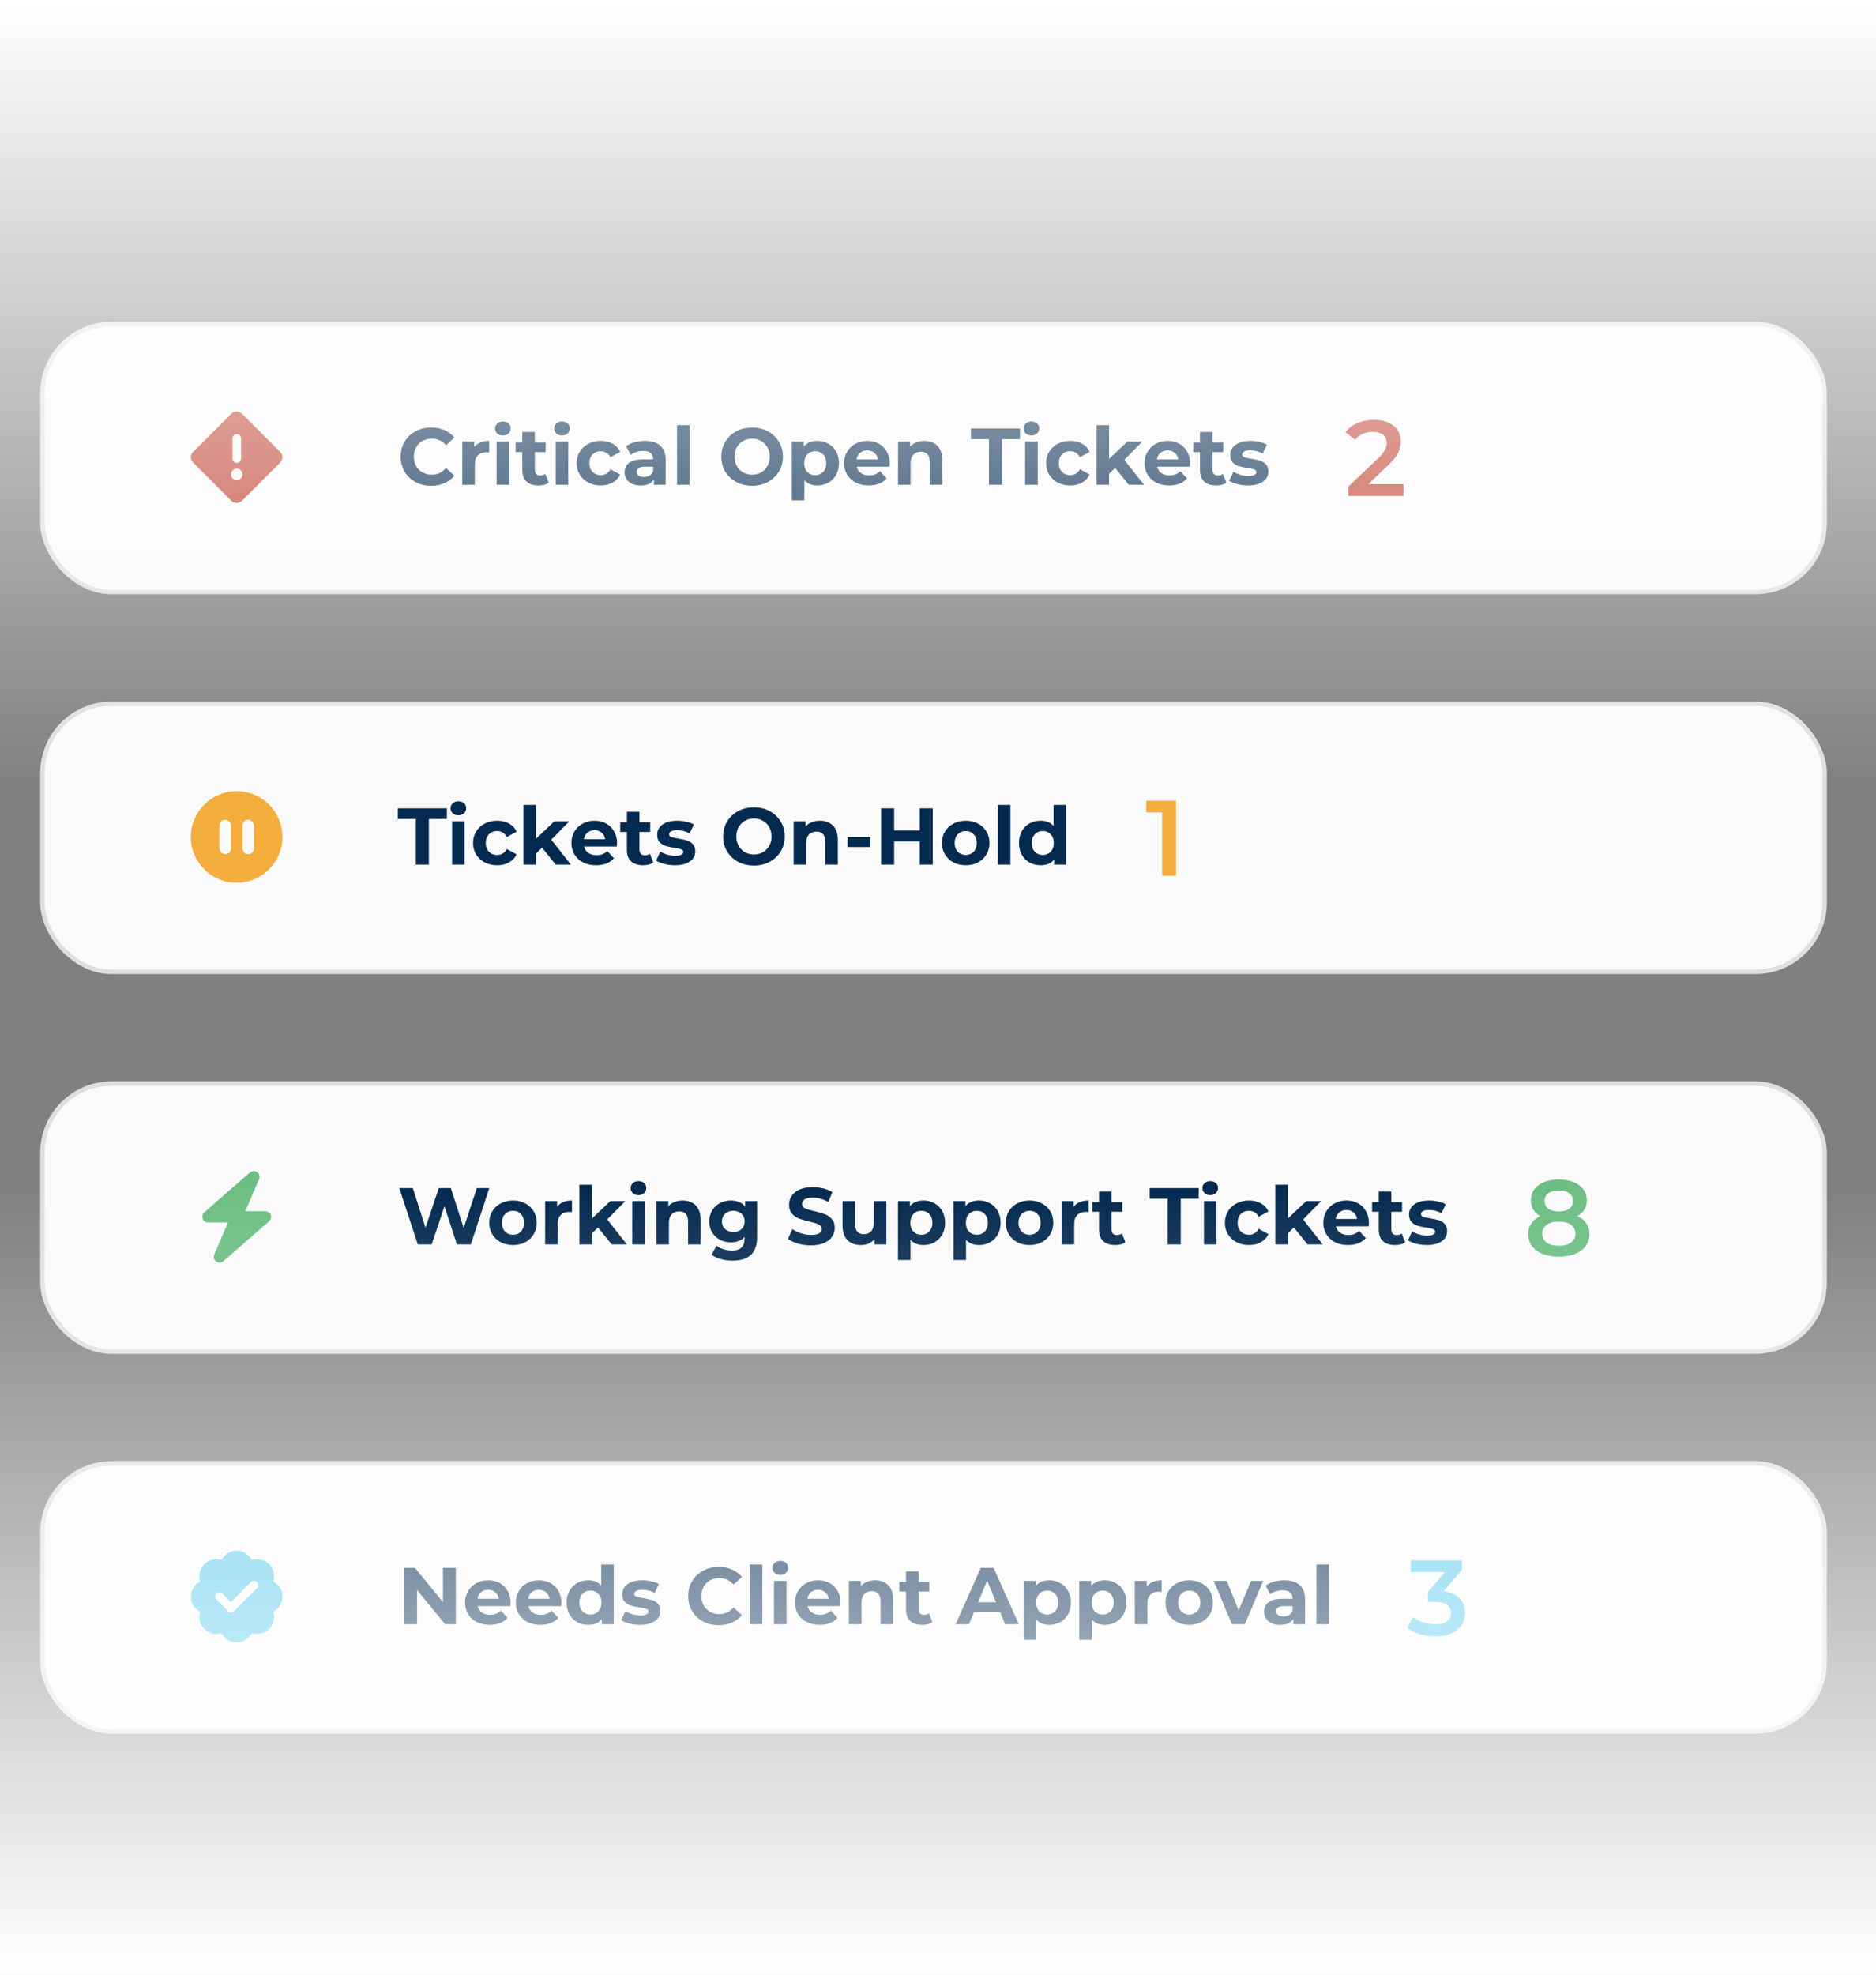 <svg width="420" height="442" viewBox="0 0 420 442" fill="none" xmlns="http://www.w3.org/2000/svg">
<rect x="0" y="0" width="420" height="442" fill="#808080" stroke="none"/>
<rect x="9.5" y="72.5" width="399" height="60" rx="15.5" fill="#FAFAFA"/>
<rect x="9.5" y="72.5" width="399" height="60" rx="15.5" stroke="#DFDFDF"/>
<path d="M51.838 92.534C52.479 91.934 53.481 91.934 54.122 92.534L62.774 101.187C63.375 101.828 63.375 102.83 62.774 103.47L54.122 112.123C53.481 112.724 52.479 112.724 51.838 112.123L43.186 103.47C42.585 102.83 42.585 101.828 43.186 101.187L51.838 92.534ZM53 97.181C52.439 97.181 52.039 97.622 52.039 98.143V102.629C52.039 103.19 52.439 103.591 53 103.591C53.521 103.591 53.961 103.19 53.961 102.629V98.143C53.961 97.622 53.521 97.181 53 97.181ZM54.282 106.154C54.282 105.473 53.681 104.872 53 104.872C52.279 104.872 51.718 105.473 51.718 106.154C51.718 106.875 52.279 107.436 53 107.436C53.681 107.436 54.282 106.875 54.282 106.154Z" fill="#BF4434"/>
<path d="M96.524 108.716C95.24 108.716 94.076 108.44 93.032 107.888C92 107.324 91.184 106.55 90.584 105.566C89.996 104.57 89.702 103.448 89.702 102.2C89.702 100.952 89.996 99.836 90.584 98.852C91.184 97.856 92 97.082 93.032 96.53C94.076 95.966 95.246 95.684 96.542 95.684C97.634 95.684 98.618 95.876 99.494 96.26C100.382 96.644 101.126 97.196 101.726 97.916L99.854 99.644C99.002 98.66 97.946 98.168 96.686 98.168C95.906 98.168 95.21 98.342 94.598 98.69C93.986 99.026 93.506 99.5 93.158 100.112C92.822 100.724 92.654 101.42 92.654 102.2C92.654 102.98 92.822 103.676 93.158 104.288C93.506 104.9 93.986 105.38 94.598 105.728C95.21 106.064 95.906 106.232 96.686 106.232C97.946 106.232 99.002 105.734 99.854 104.738L101.726 106.466C101.126 107.198 100.382 107.756 99.494 108.14C98.606 108.524 97.616 108.716 96.524 108.716ZM106.179 100.094C106.515 99.626 106.965 99.272 107.529 99.032C108.105 98.792 108.765 98.672 109.509 98.672V101.264C109.197 101.24 108.987 101.228 108.879 101.228C108.075 101.228 107.445 101.456 106.989 101.912C106.533 102.356 106.305 103.028 106.305 103.928V108.5H103.497V98.816H106.179V100.094ZM111.179 98.816H113.987V108.5H111.179V98.816ZM112.583 97.466C112.067 97.466 111.647 97.316 111.323 97.016C110.999 96.716 110.837 96.344 110.837 95.9C110.837 95.456 110.999 95.084 111.323 94.784C111.647 94.484 112.067 94.334 112.583 94.334C113.099 94.334 113.519 94.478 113.843 94.766C114.167 95.054 114.329 95.414 114.329 95.846C114.329 96.314 114.167 96.704 113.843 97.016C113.519 97.316 113.099 97.466 112.583 97.466ZM122.839 108.032C122.563 108.236 122.221 108.392 121.813 108.5C121.417 108.596 120.997 108.644 120.553 108.644C119.401 108.644 118.507 108.35 117.871 107.762C117.247 107.174 116.935 106.31 116.935 105.17V101.192H115.441V99.032H116.935V96.674H119.743V99.032H122.155V101.192H119.743V105.134C119.743 105.542 119.845 105.86 120.049 106.088C120.265 106.304 120.565 106.412 120.949 106.412C121.393 106.412 121.771 106.292 122.083 106.052L122.839 108.032ZM124.415 98.816H127.223V108.5H124.415V98.816ZM125.819 97.466C125.303 97.466 124.883 97.316 124.559 97.016C124.235 96.716 124.073 96.344 124.073 95.9C124.073 95.456 124.235 95.084 124.559 94.784C124.883 94.484 125.303 94.334 125.819 94.334C126.335 94.334 126.755 94.478 127.079 94.766C127.403 95.054 127.565 95.414 127.565 95.846C127.565 96.314 127.403 96.704 127.079 97.016C126.755 97.316 126.335 97.466 125.819 97.466ZM134.509 108.644C133.477 108.644 132.547 108.434 131.719 108.014C130.903 107.582 130.261 106.988 129.793 106.232C129.337 105.476 129.109 104.618 129.109 103.658C129.109 102.698 129.337 101.84 129.793 101.084C130.261 100.328 130.903 99.74 131.719 99.32C132.547 98.888 133.477 98.672 134.509 98.672C135.529 98.672 136.417 98.888 137.173 99.32C137.941 99.74 138.499 100.346 138.847 101.138L136.669 102.308C136.165 101.42 135.439 100.976 134.491 100.976C133.759 100.976 133.153 101.216 132.673 101.696C132.193 102.176 131.953 102.83 131.953 103.658C131.953 104.486 132.193 105.14 132.673 105.62C133.153 106.1 133.759 106.34 134.491 106.34C135.451 106.34 136.177 105.896 136.669 105.008L138.847 106.196C138.499 106.964 137.941 107.564 137.173 107.996C136.417 108.428 135.529 108.644 134.509 108.644ZM144.37 98.672C145.87 98.672 147.022 99.032 147.826 99.752C148.63 100.46 149.032 101.534 149.032 102.974V108.5H146.404V107.294C145.876 108.194 144.892 108.644 143.452 108.644C142.708 108.644 142.06 108.518 141.508 108.266C140.968 108.014 140.554 107.666 140.266 107.222C139.978 106.778 139.834 106.274 139.834 105.71C139.834 104.81 140.17 104.102 140.842 103.586C141.526 103.07 142.576 102.812 143.992 102.812H146.224C146.224 102.2 146.038 101.732 145.666 101.408C145.294 101.072 144.736 100.904 143.992 100.904C143.476 100.904 142.966 100.988 142.462 101.156C141.97 101.312 141.55 101.528 141.202 101.804L140.194 99.842C140.722 99.47 141.352 99.182 142.084 98.978C142.828 98.774 143.59 98.672 144.37 98.672ZM144.154 106.754C144.634 106.754 145.06 106.646 145.432 106.43C145.804 106.202 146.068 105.872 146.224 105.44V104.45H144.298C143.146 104.45 142.57 104.828 142.57 105.584C142.57 105.944 142.708 106.232 142.984 106.448C143.272 106.652 143.662 106.754 144.154 106.754ZM151.573 95.144H154.381V108.5H151.573V95.144ZM168.385 108.716C167.077 108.716 165.895 108.434 164.839 107.87C163.795 107.306 162.973 106.532 162.373 105.548C161.785 104.552 161.491 103.436 161.491 102.2C161.491 100.964 161.785 99.854 162.373 98.87C162.973 97.874 163.795 97.094 164.839 96.53C165.895 95.966 167.077 95.684 168.385 95.684C169.693 95.684 170.869 95.966 171.913 96.53C172.957 97.094 173.779 97.874 174.379 98.87C174.979 99.854 175.279 100.964 175.279 102.2C175.279 103.436 174.979 104.552 174.379 105.548C173.779 106.532 172.957 107.306 171.913 107.87C170.869 108.434 169.693 108.716 168.385 108.716ZM168.385 106.232C169.129 106.232 169.801 106.064 170.401 105.728C171.001 105.38 171.469 104.9 171.805 104.288C172.153 103.676 172.327 102.98 172.327 102.2C172.327 101.42 172.153 100.724 171.805 100.112C171.469 99.5 171.001 99.026 170.401 98.69C169.801 98.342 169.129 98.168 168.385 98.168C167.641 98.168 166.969 98.342 166.369 98.69C165.769 99.026 165.295 99.5 164.947 100.112C164.611 100.724 164.443 101.42 164.443 102.2C164.443 102.98 164.611 103.676 164.947 104.288C165.295 104.9 165.769 105.38 166.369 105.728C166.969 106.064 167.641 106.232 168.385 106.232ZM182.997 98.672C183.897 98.672 184.713 98.882 185.445 99.302C186.189 99.71 186.771 100.292 187.191 101.048C187.611 101.792 187.821 102.662 187.821 103.658C187.821 104.654 187.611 105.53 187.191 106.286C186.771 107.03 186.189 107.612 185.445 108.032C184.713 108.44 183.897 108.644 182.997 108.644C181.761 108.644 180.789 108.254 180.081 107.474V111.992H177.273V98.816H179.955V99.932C180.651 99.092 181.665 98.672 182.997 98.672ZM182.511 106.34C183.231 106.34 183.819 106.1 184.275 105.62C184.743 105.128 184.977 104.474 184.977 103.658C184.977 102.842 184.743 102.194 184.275 101.714C183.819 101.222 183.231 100.976 182.511 100.976C181.791 100.976 181.197 101.222 180.729 101.714C180.273 102.194 180.045 102.842 180.045 103.658C180.045 104.474 180.273 105.128 180.729 105.62C181.197 106.1 181.791 106.34 182.511 106.34ZM199.186 103.694C199.186 103.73 199.168 103.982 199.132 104.45H191.806C191.938 105.05 192.25 105.524 192.742 105.872C193.234 106.22 193.846 106.394 194.578 106.394C195.082 106.394 195.526 106.322 195.91 106.178C196.306 106.022 196.672 105.782 197.008 105.458L198.502 107.078C197.59 108.122 196.258 108.644 194.506 108.644C193.414 108.644 192.448 108.434 191.608 108.014C190.768 107.582 190.12 106.988 189.664 106.232C189.208 105.476 188.98 104.618 188.98 103.658C188.98 102.71 189.202 101.858 189.646 101.102C190.102 100.334 190.72 99.74 191.5 99.32C192.292 98.888 193.174 98.672 194.146 98.672C195.094 98.672 195.952 98.876 196.72 99.284C197.488 99.692 198.088 100.28 198.52 101.048C198.964 101.804 199.186 102.686 199.186 103.694ZM194.164 100.796C193.528 100.796 192.994 100.976 192.562 101.336C192.13 101.696 191.866 102.188 191.77 102.812H196.54C196.444 102.2 196.18 101.714 195.748 101.354C195.316 100.982 194.788 100.796 194.164 100.796ZM206.942 98.672C208.142 98.672 209.108 99.032 209.84 99.752C210.584 100.472 210.956 101.54 210.956 102.956V108.5H208.148V103.388C208.148 102.62 207.98 102.05 207.644 101.678C207.308 101.294 206.822 101.102 206.186 101.102C205.478 101.102 204.914 101.324 204.494 101.768C204.074 102.2 203.864 102.848 203.864 103.712V108.5H201.056V98.816H203.738V99.95C204.11 99.542 204.572 99.23 205.124 99.014C205.676 98.786 206.282 98.672 206.942 98.672ZM221.407 98.276H217.375V95.9H228.355V98.276H224.323V108.5H221.407V98.276ZM229.515 98.816H232.323V108.5H229.515V98.816ZM230.919 97.466C230.403 97.466 229.983 97.316 229.659 97.016C229.335 96.716 229.173 96.344 229.173 95.9C229.173 95.456 229.335 95.084 229.659 94.784C229.983 94.484 230.403 94.334 230.919 94.334C231.435 94.334 231.855 94.478 232.179 94.766C232.503 95.054 232.665 95.414 232.665 95.846C232.665 96.314 232.503 96.704 232.179 97.016C231.855 97.316 231.435 97.466 230.919 97.466ZM239.609 108.644C238.577 108.644 237.647 108.434 236.819 108.014C236.003 107.582 235.361 106.988 234.893 106.232C234.437 105.476 234.209 104.618 234.209 103.658C234.209 102.698 234.437 101.84 234.893 101.084C235.361 100.328 236.003 99.74 236.819 99.32C237.647 98.888 238.577 98.672 239.609 98.672C240.629 98.672 241.517 98.888 242.273 99.32C243.041 99.74 243.599 100.346 243.947 101.138L241.769 102.308C241.265 101.42 240.539 100.976 239.591 100.976C238.859 100.976 238.253 101.216 237.773 101.696C237.293 102.176 237.053 102.83 237.053 103.658C237.053 104.486 237.293 105.14 237.773 105.62C238.253 106.1 238.859 106.34 239.591 106.34C240.551 106.34 241.277 105.896 241.769 105.008L243.947 106.196C243.599 106.964 243.041 107.564 242.273 107.996C241.517 108.428 240.629 108.644 239.609 108.644ZM249.651 104.702L248.301 106.034V108.5H245.493V95.144H248.301V102.704L252.405 98.816H255.753L251.721 102.92L256.113 108.5H252.711L249.651 104.702ZM266.44 103.694C266.44 103.73 266.422 103.982 266.386 104.45H259.06C259.192 105.05 259.504 105.524 259.996 105.872C260.488 106.22 261.1 106.394 261.832 106.394C262.336 106.394 262.78 106.322 263.164 106.178C263.56 106.022 263.926 105.782 264.262 105.458L265.756 107.078C264.844 108.122 263.512 108.644 261.76 108.644C260.668 108.644 259.702 108.434 258.862 108.014C258.022 107.582 257.374 106.988 256.918 106.232C256.462 105.476 256.234 104.618 256.234 103.658C256.234 102.71 256.456 101.858 256.9 101.102C257.356 100.334 257.974 99.74 258.754 99.32C259.546 98.888 260.428 98.672 261.4 98.672C262.348 98.672 263.206 98.876 263.974 99.284C264.742 99.692 265.342 100.28 265.774 101.048C266.218 101.804 266.44 102.686 266.44 103.694ZM261.418 100.796C260.782 100.796 260.248 100.976 259.816 101.336C259.384 101.696 259.12 102.188 259.024 102.812H263.794C263.698 102.2 263.434 101.714 263.002 101.354C262.57 100.982 262.042 100.796 261.418 100.796ZM274.556 108.032C274.28 108.236 273.938 108.392 273.53 108.5C273.134 108.596 272.714 108.644 272.27 108.644C271.118 108.644 270.224 108.35 269.588 107.762C268.964 107.174 268.652 106.31 268.652 105.17V101.192H267.158V99.032H268.652V96.674H271.46V99.032H273.872V101.192H271.46V105.134C271.46 105.542 271.562 105.86 271.766 106.088C271.982 106.304 272.282 106.412 272.666 106.412C273.11 106.412 273.488 106.292 273.8 106.052L274.556 108.032ZM279.39 108.644C278.586 108.644 277.8 108.548 277.032 108.356C276.264 108.152 275.652 107.9 275.196 107.6L276.132 105.584C276.564 105.86 277.086 106.088 277.698 106.268C278.31 106.436 278.91 106.52 279.498 106.52C280.686 106.52 281.28 106.226 281.28 105.638C281.28 105.362 281.118 105.164 280.794 105.044C280.47 104.924 279.972 104.822 279.3 104.738C278.508 104.618 277.854 104.48 277.338 104.324C276.822 104.168 276.372 103.892 275.988 103.496C275.616 103.1 275.43 102.536 275.43 101.804C275.43 101.192 275.604 100.652 275.952 100.184C276.312 99.704 276.828 99.332 277.5 99.068C278.184 98.804 278.988 98.672 279.912 98.672C280.596 98.672 281.274 98.75 281.946 98.906C282.63 99.05 283.194 99.254 283.638 99.518L282.702 101.516C281.85 101.036 280.92 100.796 279.912 100.796C279.312 100.796 278.862 100.88 278.562 101.048C278.262 101.216 278.112 101.432 278.112 101.696C278.112 101.996 278.274 102.206 278.598 102.326C278.922 102.446 279.438 102.56 280.146 102.668C280.938 102.8 281.586 102.944 282.09 103.1C282.594 103.244 283.032 103.514 283.404 103.91C283.776 104.306 283.962 104.858 283.962 105.566C283.962 106.166 283.782 106.7 283.422 107.168C283.062 107.636 282.534 108.002 281.838 108.266C281.154 108.518 280.338 108.644 279.39 108.644Z" fill="#052A50"/>
<path d="M314.24 108.36V111H301.856V108.912L308.528 102.576C309.28 101.856 309.784 101.232 310.04 100.704C310.312 100.16 310.448 99.624 310.448 99.096C310.448 98.312 310.184 97.712 309.656 97.296C309.128 96.88 308.352 96.672 307.328 96.672C305.616 96.672 304.304 97.256 303.392 98.424L301.208 96.744C301.864 95.864 302.744 95.184 303.848 94.704C304.968 94.208 306.216 93.96 307.592 93.96C309.416 93.96 310.872 94.392 311.96 95.256C313.048 96.12 313.592 97.296 313.592 98.784C313.592 99.696 313.4 100.552 313.016 101.352C312.632 102.152 311.896 103.064 310.808 104.088L306.32 108.36H314.24Z" fill="#BF4434"/>
<rect x="9.5" y="157.5" width="399" height="60" rx="15.5" fill="#FAFAFA"/>
<rect x="9.5" y="157.5" width="399" height="60" rx="15.5" stroke="#DFDFDF"/>
<path d="M53 197.564C49.315 197.564 45.95 195.641 44.107 192.436C42.264 189.272 42.264 185.386 44.107 182.181C45.95 179.017 49.315 177.054 53 177.054C56.645 177.054 60.01 179.017 61.853 182.181C63.696 185.386 63.696 189.272 61.853 192.436C60.01 195.641 56.645 197.564 53 197.564ZM51.718 184.745C51.718 184.064 51.117 183.463 50.436 183.463C49.715 183.463 49.154 184.064 49.154 184.745V189.872C49.154 190.594 49.715 191.154 50.436 191.154C51.117 191.154 51.718 190.594 51.718 189.872V184.745ZM56.846 184.745C56.846 184.064 56.245 183.463 55.564 183.463C54.843 183.463 54.282 184.064 54.282 184.745V189.872C54.282 190.594 54.843 191.154 55.564 191.154C56.245 191.154 56.846 190.594 56.846 189.872V184.745Z" fill="#F3AE3D"/>
<path d="M93.104 183.276H89.072V180.9H100.052V183.276H96.02V193.5H93.104V183.276ZM101.212 183.816H104.02V193.5H101.212V183.816ZM102.616 182.466C102.1 182.466 101.68 182.316 101.356 182.016C101.032 181.716 100.87 181.344 100.87 180.9C100.87 180.456 101.032 180.084 101.356 179.784C101.68 179.484 102.1 179.334 102.616 179.334C103.132 179.334 103.552 179.478 103.876 179.766C104.2 180.054 104.362 180.414 104.362 180.846C104.362 181.314 104.2 181.704 103.876 182.016C103.552 182.316 103.132 182.466 102.616 182.466ZM111.306 193.644C110.274 193.644 109.344 193.434 108.516 193.014C107.7 192.582 107.058 191.988 106.59 191.232C106.134 190.476 105.906 189.618 105.906 188.658C105.906 187.698 106.134 186.84 106.59 186.084C107.058 185.328 107.7 184.74 108.516 184.32C109.344 183.888 110.274 183.672 111.306 183.672C112.326 183.672 113.214 183.888 113.97 184.32C114.738 184.74 115.296 185.346 115.644 186.138L113.466 187.308C112.962 186.42 112.236 185.976 111.288 185.976C110.556 185.976 109.95 186.216 109.47 186.696C108.99 187.176 108.75 187.83 108.75 188.658C108.75 189.486 108.99 190.14 109.47 190.62C109.95 191.1 110.556 191.34 111.288 191.34C112.248 191.34 112.974 190.896 113.466 190.008L115.644 191.196C115.296 191.964 114.738 192.564 113.97 192.996C113.214 193.428 112.326 193.644 111.306 193.644ZM121.349 189.702L119.999 191.034V193.5H117.191V180.144H119.999V187.704L124.103 183.816H127.451L123.419 187.92L127.811 193.5H124.409L121.349 189.702ZM138.137 188.694C138.137 188.73 138.119 188.982 138.083 189.45H130.757C130.889 190.05 131.201 190.524 131.693 190.872C132.185 191.22 132.797 191.394 133.529 191.394C134.033 191.394 134.477 191.322 134.861 191.178C135.257 191.022 135.623 190.782 135.959 190.458L137.453 192.078C136.541 193.122 135.209 193.644 133.457 193.644C132.365 193.644 131.399 193.434 130.559 193.014C129.719 192.582 129.071 191.988 128.615 191.232C128.159 190.476 127.931 189.618 127.931 188.658C127.931 187.71 128.153 186.858 128.597 186.102C129.053 185.334 129.671 184.74 130.451 184.32C131.243 183.888 132.125 183.672 133.097 183.672C134.045 183.672 134.903 183.876 135.671 184.284C136.439 184.692 137.039 185.28 137.471 186.048C137.915 186.804 138.137 187.686 138.137 188.694ZM133.115 185.796C132.479 185.796 131.945 185.976 131.513 186.336C131.081 186.696 130.817 187.188 130.721 187.812H135.491C135.395 187.2 135.131 186.714 134.699 186.354C134.267 185.982 133.739 185.796 133.115 185.796ZM146.253 193.032C145.977 193.236 145.635 193.392 145.227 193.5C144.831 193.596 144.411 193.644 143.967 193.644C142.815 193.644 141.921 193.35 141.285 192.762C140.661 192.174 140.349 191.31 140.349 190.17V186.192H138.855V184.032H140.349V181.674H143.157V184.032H145.569V186.192H143.157V190.134C143.157 190.542 143.259 190.86 143.463 191.088C143.679 191.304 143.979 191.412 144.363 191.412C144.807 191.412 145.185 191.292 145.497 191.052L146.253 193.032ZM151.087 193.644C150.283 193.644 149.497 193.548 148.729 193.356C147.961 193.152 147.349 192.9 146.893 192.6L147.829 190.584C148.261 190.86 148.783 191.088 149.395 191.268C150.007 191.436 150.607 191.52 151.195 191.52C152.383 191.52 152.977 191.226 152.977 190.638C152.977 190.362 152.815 190.164 152.491 190.044C152.167 189.924 151.669 189.822 150.997 189.738C150.205 189.618 149.551 189.48 149.035 189.324C148.519 189.168 148.069 188.892 147.685 188.496C147.313 188.1 147.127 187.536 147.127 186.804C147.127 186.192 147.301 185.652 147.649 185.184C148.009 184.704 148.525 184.332 149.197 184.068C149.881 183.804 150.685 183.672 151.609 183.672C152.293 183.672 152.971 183.75 153.643 183.906C154.327 184.05 154.891 184.254 155.335 184.518L154.399 186.516C153.547 186.036 152.617 185.796 151.609 185.796C151.009 185.796 150.559 185.88 150.259 186.048C149.959 186.216 149.809 186.432 149.809 186.696C149.809 186.996 149.971 187.206 150.295 187.326C150.619 187.446 151.135 187.56 151.843 187.668C152.635 187.8 153.283 187.944 153.787 188.1C154.291 188.244 154.729 188.514 155.101 188.91C155.473 189.306 155.659 189.858 155.659 190.566C155.659 191.166 155.479 191.7 155.119 192.168C154.759 192.636 154.231 193.002 153.535 193.266C152.851 193.518 152.035 193.644 151.087 193.644ZM168.789 193.716C167.481 193.716 166.299 193.434 165.243 192.87C164.199 192.306 163.377 191.532 162.777 190.548C162.189 189.552 161.895 188.436 161.895 187.2C161.895 185.964 162.189 184.854 162.777 183.87C163.377 182.874 164.199 182.094 165.243 181.53C166.299 180.966 167.481 180.684 168.789 180.684C170.097 180.684 171.273 180.966 172.317 181.53C173.361 182.094 174.183 182.874 174.783 183.87C175.383 184.854 175.683 185.964 175.683 187.2C175.683 188.436 175.383 189.552 174.783 190.548C174.183 191.532 173.361 192.306 172.317 192.87C171.273 193.434 170.097 193.716 168.789 193.716ZM168.789 191.232C169.533 191.232 170.205 191.064 170.805 190.728C171.405 190.38 171.873 189.9 172.209 189.288C172.557 188.676 172.731 187.98 172.731 187.2C172.731 186.42 172.557 185.724 172.209 185.112C171.873 184.5 171.405 184.026 170.805 183.69C170.205 183.342 169.533 183.168 168.789 183.168C168.045 183.168 167.373 183.342 166.773 183.69C166.173 184.026 165.699 184.5 165.351 185.112C165.015 185.724 164.847 186.42 164.847 187.2C164.847 187.98 165.015 188.676 165.351 189.288C165.699 189.9 166.173 190.38 166.773 190.728C167.373 191.064 168.045 191.232 168.789 191.232ZM183.563 183.672C184.763 183.672 185.729 184.032 186.461 184.752C187.205 185.472 187.577 186.54 187.577 187.956V193.5H184.769V188.388C184.769 187.62 184.601 187.05 184.265 186.678C183.929 186.294 183.443 186.102 182.807 186.102C182.099 186.102 181.535 186.324 181.115 186.768C180.695 187.2 180.485 187.848 180.485 188.712V193.5H177.677V183.816H180.359V184.95C180.731 184.542 181.193 184.23 181.745 184.014C182.297 183.786 182.903 183.672 183.563 183.672ZM189.762 187.308H194.856V189.558H189.762V187.308ZM208.82 180.9V193.5H205.904V188.334H200.18V193.5H197.264V180.9H200.18V185.868H205.904V180.9H208.82ZM216.211 193.644C215.191 193.644 214.273 193.434 213.457 193.014C212.653 192.582 212.023 191.988 211.567 191.232C211.111 190.476 210.883 189.618 210.883 188.658C210.883 187.698 211.111 186.84 211.567 186.084C212.023 185.328 212.653 184.74 213.457 184.32C214.273 183.888 215.191 183.672 216.211 183.672C217.231 183.672 218.143 183.888 218.947 184.32C219.751 184.74 220.381 185.328 220.837 186.084C221.293 186.84 221.521 187.698 221.521 188.658C221.521 189.618 221.293 190.476 220.837 191.232C220.381 191.988 219.751 192.582 218.947 193.014C218.143 193.434 217.231 193.644 216.211 193.644ZM216.211 191.34C216.931 191.34 217.519 191.1 217.975 190.62C218.443 190.128 218.677 189.474 218.677 188.658C218.677 187.842 218.443 187.194 217.975 186.714C217.519 186.222 216.931 185.976 216.211 185.976C215.491 185.976 214.897 186.222 214.429 186.714C213.961 187.194 213.727 187.842 213.727 188.658C213.727 189.474 213.961 190.128 214.429 190.62C214.897 191.1 215.491 191.34 216.211 191.34ZM223.398 180.144H226.206V193.5H223.398V180.144ZM238.676 180.144V193.5H235.994V192.384C235.298 193.224 234.29 193.644 232.97 193.644C232.058 193.644 231.23 193.44 230.486 193.032C229.754 192.624 229.178 192.042 228.758 191.286C228.338 190.53 228.128 189.654 228.128 188.658C228.128 187.662 228.338 186.786 228.758 186.03C229.178 185.274 229.754 184.692 230.486 184.284C231.23 183.876 232.058 183.672 232.97 183.672C234.206 183.672 235.172 184.062 235.868 184.842V180.144H238.676ZM233.456 191.34C234.164 191.34 234.752 191.1 235.22 190.62C235.688 190.128 235.922 189.474 235.922 188.658C235.922 187.842 235.688 187.194 235.22 186.714C234.752 186.222 234.164 185.976 233.456 185.976C232.736 185.976 232.142 186.222 231.674 186.714C231.206 187.194 230.972 187.842 230.972 188.658C230.972 189.474 231.206 190.128 231.674 190.62C232.142 191.1 232.736 191.34 233.456 191.34Z" fill="#052A50"/>
<path d="M263.294 179.2V196H260.174V181.816H256.622V179.2H263.294Z" fill="#F3AE3D"/>
<rect x="9.5" y="242.5" width="399" height="60" rx="15.5" fill="#FAFAFA"/>
<rect x="9.5" y="242.5" width="399" height="60" rx="15.5" stroke="#DFDFDF"/>
<path d="M58.007 263.856L54.923 271.067H59.409C59.93 271.067 60.411 271.387 60.611 271.868C60.771 272.389 60.651 272.95 60.251 273.31L49.996 282.283C49.515 282.644 48.874 282.684 48.393 282.323C47.913 282.003 47.712 281.362 47.953 280.801L51.037 273.591H46.591C46.03 273.591 45.549 273.27 45.389 272.789C45.189 272.269 45.309 271.708 45.709 271.347L55.964 262.374C56.445 262.014 57.086 261.974 57.567 262.334C58.047 262.655 58.248 263.296 58.007 263.856Z" fill="#6DBE84"/>
<path d="M109.538 265.9L105.416 278.5H102.284L99.512 269.968L96.65 278.5H93.536L89.396 265.9H92.42L95.264 274.756L98.234 265.9H100.934L103.814 274.828L106.748 265.9H109.538ZM114.855 278.644C113.835 278.644 112.917 278.434 112.101 278.014C111.297 277.582 110.667 276.988 110.211 276.232C109.755 275.476 109.527 274.618 109.527 273.658C109.527 272.698 109.755 271.84 110.211 271.084C110.667 270.328 111.297 269.74 112.101 269.32C112.917 268.888 113.835 268.672 114.855 268.672C115.875 268.672 116.787 268.888 117.591 269.32C118.395 269.74 119.025 270.328 119.481 271.084C119.937 271.84 120.165 272.698 120.165 273.658C120.165 274.618 119.937 275.476 119.481 276.232C119.025 276.988 118.395 277.582 117.591 278.014C116.787 278.434 115.875 278.644 114.855 278.644ZM114.855 276.34C115.575 276.34 116.163 276.1 116.619 275.62C117.087 275.128 117.321 274.474 117.321 273.658C117.321 272.842 117.087 272.194 116.619 271.714C116.163 271.222 115.575 270.976 114.855 270.976C114.135 270.976 113.541 271.222 113.073 271.714C112.605 272.194 112.371 272.842 112.371 273.658C112.371 274.474 112.605 275.128 113.073 275.62C113.541 276.1 114.135 276.34 114.855 276.34ZM124.724 270.094C125.06 269.626 125.51 269.272 126.074 269.032C126.65 268.792 127.31 268.672 128.054 268.672V271.264C127.742 271.24 127.532 271.228 127.424 271.228C126.62 271.228 125.99 271.456 125.534 271.912C125.078 272.356 124.85 273.028 124.85 273.928V278.5H122.042V268.816H124.724V270.094ZM133.882 274.702L132.532 276.034V278.5H129.724V265.144H132.532V272.704L136.636 268.816H139.984L135.952 272.92L140.344 278.5H136.942L133.882 274.702ZM141.536 268.816H144.344V278.5H141.536V268.816ZM142.94 267.466C142.424 267.466 142.004 267.316 141.68 267.016C141.356 266.716 141.194 266.344 141.194 265.9C141.194 265.456 141.356 265.084 141.68 264.784C142.004 264.484 142.424 264.334 142.94 264.334C143.456 264.334 143.876 264.478 144.2 264.766C144.524 265.054 144.686 265.414 144.686 265.846C144.686 266.314 144.524 266.704 144.2 267.016C143.876 267.316 143.456 267.466 142.94 267.466ZM152.836 268.672C154.036 268.672 155.002 269.032 155.734 269.752C156.478 270.472 156.85 271.54 156.85 272.956V278.5H154.042V273.388C154.042 272.62 153.874 272.05 153.538 271.678C153.202 271.294 152.716 271.102 152.08 271.102C151.372 271.102 150.808 271.324 150.388 271.768C149.968 272.2 149.758 272.848 149.758 273.712V278.5H146.95V268.816H149.632V269.95C150.004 269.542 150.466 269.23 151.018 269.014C151.57 268.786 152.176 268.672 152.836 268.672ZM169.491 268.816V276.88C169.491 278.656 169.029 279.976 168.105 280.84C167.181 281.704 165.831 282.136 164.055 282.136C163.119 282.136 162.231 282.022 161.391 281.794C160.551 281.566 159.855 281.236 159.303 280.804L160.419 278.788C160.827 279.124 161.343 279.388 161.967 279.58C162.591 279.784 163.215 279.886 163.839 279.886C164.811 279.886 165.525 279.664 165.981 279.22C166.449 278.788 166.683 278.128 166.683 277.24V276.826C165.951 277.63 164.931 278.032 163.623 278.032C162.735 278.032 161.919 277.84 161.175 277.456C160.443 277.06 159.861 276.508 159.429 275.8C158.997 275.092 158.781 274.276 158.781 273.352C158.781 272.428 158.997 271.612 159.429 270.904C159.861 270.196 160.443 269.65 161.175 269.266C161.919 268.87 162.735 268.672 163.623 268.672C165.027 268.672 166.095 269.134 166.827 270.058V268.816H169.491ZM164.181 275.728C164.925 275.728 165.531 275.512 165.999 275.08C166.479 274.636 166.719 274.06 166.719 273.352C166.719 272.644 166.479 272.074 165.999 271.642C165.531 271.198 164.925 270.976 164.181 270.976C163.437 270.976 162.825 271.198 162.345 271.642C161.865 272.074 161.625 272.644 161.625 273.352C161.625 274.06 161.865 274.636 162.345 275.08C162.825 275.512 163.437 275.728 164.181 275.728ZM181.54 278.716C180.544 278.716 179.578 278.584 178.642 278.32C177.718 278.044 176.974 277.69 176.41 277.258L177.4 275.062C177.94 275.458 178.582 275.776 179.326 276.016C180.07 276.256 180.814 276.376 181.558 276.376C182.386 276.376 182.998 276.256 183.394 276.016C183.79 275.764 183.988 275.434 183.988 275.026C183.988 274.726 183.868 274.48 183.628 274.288C183.4 274.084 183.1 273.922 182.728 273.802C182.368 273.682 181.876 273.55 181.252 273.406C180.292 273.178 179.506 272.95 178.894 272.722C178.282 272.494 177.754 272.128 177.31 271.624C176.878 271.12 176.662 270.448 176.662 269.608C176.662 268.876 176.86 268.216 177.256 267.628C177.652 267.028 178.246 266.554 179.038 266.206C179.842 265.858 180.82 265.684 181.972 265.684C182.776 265.684 183.562 265.78 184.33 265.972C185.098 266.164 185.77 266.44 186.346 266.8L185.446 269.014C184.282 268.354 183.118 268.024 181.954 268.024C181.138 268.024 180.532 268.156 180.136 268.42C179.752 268.684 179.56 269.032 179.56 269.464C179.56 269.896 179.782 270.22 180.226 270.436C180.682 270.64 181.372 270.844 182.296 271.048C183.256 271.276 184.042 271.504 184.654 271.732C185.266 271.96 185.788 272.32 186.22 272.812C186.664 273.304 186.886 273.97 186.886 274.81C186.886 275.53 186.682 276.19 186.274 276.79C185.878 277.378 185.278 277.846 184.474 278.194C183.67 278.542 182.692 278.716 181.54 278.716ZM198.437 268.816V278.5H195.773V277.348C195.401 277.768 194.957 278.092 194.441 278.32C193.925 278.536 193.367 278.644 192.767 278.644C191.495 278.644 190.487 278.278 189.743 277.546C188.999 276.814 188.627 275.728 188.627 274.288V268.816H191.435V273.874C191.435 275.434 192.089 276.214 193.397 276.214C194.069 276.214 194.609 275.998 195.017 275.566C195.425 275.122 195.629 274.468 195.629 273.604V268.816H198.437ZM206.762 268.672C207.662 268.672 208.478 268.882 209.21 269.302C209.954 269.71 210.536 270.292 210.956 271.048C211.376 271.792 211.586 272.662 211.586 273.658C211.586 274.654 211.376 275.53 210.956 276.286C210.536 277.03 209.954 277.612 209.21 278.032C208.478 278.44 207.662 278.644 206.762 278.644C205.526 278.644 204.554 278.254 203.846 277.474V281.992H201.038V268.816H203.72V269.932C204.416 269.092 205.43 268.672 206.762 268.672ZM206.276 276.34C206.996 276.34 207.584 276.1 208.04 275.62C208.508 275.128 208.742 274.474 208.742 273.658C208.742 272.842 208.508 272.194 208.04 271.714C207.584 271.222 206.996 270.976 206.276 270.976C205.556 270.976 204.962 271.222 204.494 271.714C204.038 272.194 203.81 272.842 203.81 273.658C203.81 274.474 204.038 275.128 204.494 275.62C204.962 276.1 205.556 276.34 206.276 276.34ZM219.19 268.672C220.09 268.672 220.906 268.882 221.638 269.302C222.382 269.71 222.964 270.292 223.384 271.048C223.804 271.792 224.014 272.662 224.014 273.658C224.014 274.654 223.804 275.53 223.384 276.286C222.964 277.03 222.382 277.612 221.638 278.032C220.906 278.44 220.09 278.644 219.19 278.644C217.954 278.644 216.982 278.254 216.274 277.474V281.992H213.466V268.816H216.148V269.932C216.844 269.092 217.858 268.672 219.19 268.672ZM218.704 276.34C219.424 276.34 220.012 276.1 220.468 275.62C220.936 275.128 221.17 274.474 221.17 273.658C221.17 272.842 220.936 272.194 220.468 271.714C220.012 271.222 219.424 270.976 218.704 270.976C217.984 270.976 217.39 271.222 216.922 271.714C216.466 272.194 216.238 272.842 216.238 273.658C216.238 274.474 216.466 275.128 216.922 275.62C217.39 276.1 217.984 276.34 218.704 276.34ZM230.502 278.644C229.482 278.644 228.564 278.434 227.748 278.014C226.944 277.582 226.314 276.988 225.858 276.232C225.402 275.476 225.174 274.618 225.174 273.658C225.174 272.698 225.402 271.84 225.858 271.084C226.314 270.328 226.944 269.74 227.748 269.32C228.564 268.888 229.482 268.672 230.502 268.672C231.522 268.672 232.434 268.888 233.238 269.32C234.042 269.74 234.672 270.328 235.128 271.084C235.584 271.84 235.812 272.698 235.812 273.658C235.812 274.618 235.584 275.476 235.128 276.232C234.672 276.988 234.042 277.582 233.238 278.014C232.434 278.434 231.522 278.644 230.502 278.644ZM230.502 276.34C231.222 276.34 231.81 276.1 232.266 275.62C232.734 275.128 232.968 274.474 232.968 273.658C232.968 272.842 232.734 272.194 232.266 271.714C231.81 271.222 231.222 270.976 230.502 270.976C229.782 270.976 229.188 271.222 228.72 271.714C228.252 272.194 228.018 272.842 228.018 273.658C228.018 274.474 228.252 275.128 228.72 275.62C229.188 276.1 229.782 276.34 230.502 276.34ZM240.371 270.094C240.707 269.626 241.157 269.272 241.721 269.032C242.297 268.792 242.957 268.672 243.701 268.672V271.264C243.389 271.24 243.179 271.228 243.071 271.228C242.267 271.228 241.637 271.456 241.181 271.912C240.725 272.356 240.497 273.028 240.497 273.928V278.5H237.689V268.816H240.371V270.094ZM251.95 278.032C251.674 278.236 251.332 278.392 250.924 278.5C250.528 278.596 250.108 278.644 249.664 278.644C248.512 278.644 247.618 278.35 246.982 277.762C246.358 277.174 246.046 276.31 246.046 275.17V271.192H244.552V269.032H246.046V266.674H248.854V269.032H251.266V271.192H248.854V275.134C248.854 275.542 248.956 275.86 249.16 276.088C249.376 276.304 249.676 276.412 250.06 276.412C250.504 276.412 250.882 276.292 251.194 276.052L251.95 278.032ZM261.432 268.276H257.4V265.9H268.38V268.276H264.348V278.5H261.432V268.276ZM269.54 268.816H272.348V278.5H269.54V268.816ZM270.944 267.466C270.428 267.466 270.008 267.316 269.684 267.016C269.36 266.716 269.198 266.344 269.198 265.9C269.198 265.456 269.36 265.084 269.684 264.784C270.008 264.484 270.428 264.334 270.944 264.334C271.46 264.334 271.88 264.478 272.204 264.766C272.528 265.054 272.69 265.414 272.69 265.846C272.69 266.314 272.528 266.704 272.204 267.016C271.88 267.316 271.46 267.466 270.944 267.466ZM279.634 278.644C278.602 278.644 277.672 278.434 276.844 278.014C276.028 277.582 275.386 276.988 274.918 276.232C274.462 275.476 274.234 274.618 274.234 273.658C274.234 272.698 274.462 271.84 274.918 271.084C275.386 270.328 276.028 269.74 276.844 269.32C277.672 268.888 278.602 268.672 279.634 268.672C280.654 268.672 281.542 268.888 282.298 269.32C283.066 269.74 283.624 270.346 283.972 271.138L281.794 272.308C281.29 271.42 280.564 270.976 279.616 270.976C278.884 270.976 278.278 271.216 277.798 271.696C277.318 272.176 277.078 272.83 277.078 273.658C277.078 274.486 277.318 275.14 277.798 275.62C278.278 276.1 278.884 276.34 279.616 276.34C280.576 276.34 281.302 275.896 281.794 275.008L283.972 276.196C283.624 276.964 283.066 277.564 282.298 277.996C281.542 278.428 280.654 278.644 279.634 278.644ZM289.677 274.702L288.327 276.034V278.5H285.519V265.144H288.327V272.704L292.431 268.816H295.779L291.747 272.92L296.139 278.5H292.737L289.677 274.702ZM306.466 273.694C306.466 273.73 306.448 273.982 306.412 274.45H299.086C299.218 275.05 299.53 275.524 300.022 275.872C300.514 276.22 301.126 276.394 301.858 276.394C302.362 276.394 302.806 276.322 303.19 276.178C303.586 276.022 303.952 275.782 304.288 275.458L305.782 277.078C304.87 278.122 303.538 278.644 301.786 278.644C300.694 278.644 299.728 278.434 298.888 278.014C298.048 277.582 297.4 276.988 296.944 276.232C296.488 275.476 296.26 274.618 296.26 273.658C296.26 272.71 296.482 271.858 296.926 271.102C297.382 270.334 298 269.74 298.78 269.32C299.572 268.888 300.454 268.672 301.426 268.672C302.374 268.672 303.232 268.876 304 269.284C304.768 269.692 305.368 270.28 305.8 271.048C306.244 271.804 306.466 272.686 306.466 273.694ZM301.444 270.796C300.808 270.796 300.274 270.976 299.842 271.336C299.41 271.696 299.146 272.188 299.05 272.812H303.82C303.724 272.2 303.46 271.714 303.028 271.354C302.596 270.982 302.068 270.796 301.444 270.796ZM314.581 278.032C314.305 278.236 313.963 278.392 313.555 278.5C313.159 278.596 312.739 278.644 312.295 278.644C311.143 278.644 310.249 278.35 309.613 277.762C308.989 277.174 308.677 276.31 308.677 275.17V271.192H307.183V269.032H308.677V266.674H311.485V269.032H313.897V271.192H311.485V275.134C311.485 275.542 311.587 275.86 311.791 276.088C312.007 276.304 312.307 276.412 312.691 276.412C313.135 276.412 313.513 276.292 313.825 276.052L314.581 278.032ZM319.415 278.644C318.611 278.644 317.825 278.548 317.057 278.356C316.289 278.152 315.677 277.9 315.221 277.6L316.157 275.584C316.589 275.86 317.111 276.088 317.723 276.268C318.335 276.436 318.935 276.52 319.523 276.52C320.711 276.52 321.305 276.226 321.305 275.638C321.305 275.362 321.143 275.164 320.819 275.044C320.495 274.924 319.997 274.822 319.325 274.738C318.533 274.618 317.879 274.48 317.363 274.324C316.847 274.168 316.397 273.892 316.013 273.496C315.641 273.1 315.455 272.536 315.455 271.804C315.455 271.192 315.629 270.652 315.977 270.184C316.337 269.704 316.853 269.332 317.525 269.068C318.209 268.804 319.013 268.672 319.937 268.672C320.621 268.672 321.299 268.75 321.971 268.906C322.655 269.05 323.219 269.254 323.663 269.518L322.727 271.516C321.875 271.036 320.945 270.796 319.937 270.796C319.337 270.796 318.887 270.88 318.587 271.048C318.287 271.216 318.137 271.432 318.137 271.696C318.137 271.996 318.299 272.206 318.623 272.326C318.947 272.446 319.463 272.56 320.171 272.668C320.963 272.8 321.611 272.944 322.115 273.1C322.619 273.244 323.057 273.514 323.429 273.91C323.801 274.306 323.987 274.858 323.987 275.566C323.987 276.166 323.807 276.7 323.447 277.168C323.087 277.636 322.559 278.002 321.863 278.266C321.179 278.518 320.363 278.644 319.415 278.644Z" fill="#052A50"/>
<path d="M353.124 272.168C354.004 272.568 354.676 273.112 355.14 273.8C355.62 274.472 355.86 275.264 355.86 276.176C355.86 277.2 355.572 278.096 354.996 278.864C354.436 279.632 353.636 280.224 352.596 280.64C351.556 281.04 350.348 281.24 348.972 281.24C347.596 281.24 346.388 281.04 345.348 280.64C344.324 280.224 343.532 279.632 342.972 278.864C342.412 278.096 342.132 277.2 342.132 276.176C342.132 275.264 342.364 274.472 342.828 273.8C343.292 273.112 343.956 272.568 344.82 272.168C344.148 271.8 343.628 271.32 343.26 270.728C342.908 270.12 342.732 269.424 342.732 268.64C342.732 267.696 342.988 266.872 343.5 266.168C344.028 265.464 344.764 264.92 345.708 264.536C346.652 264.152 347.74 263.96 348.972 263.96C350.22 263.96 351.316 264.152 352.26 264.536C353.204 264.92 353.94 265.464 354.468 266.168C354.996 266.872 355.26 267.696 355.26 268.64C355.26 269.424 355.076 270.112 354.708 270.704C354.34 271.296 353.812 271.784 353.124 272.168ZM348.972 266.408C347.996 266.408 347.22 266.616 346.644 267.032C346.084 267.448 345.804 268.032 345.804 268.784C345.804 269.504 346.084 270.08 346.644 270.512C347.22 270.928 347.996 271.136 348.972 271.136C349.964 271.136 350.748 270.928 351.324 270.512C351.9 270.08 352.188 269.504 352.188 268.784C352.188 268.032 351.892 267.448 351.3 267.032C350.724 266.616 349.948 266.408 348.972 266.408ZM348.972 278.792C350.124 278.792 351.036 278.552 351.708 278.072C352.38 277.592 352.716 276.928 352.716 276.08C352.716 275.248 352.38 274.592 351.708 274.112C351.036 273.632 350.124 273.392 348.972 273.392C347.82 273.392 346.916 273.632 346.26 274.112C345.604 274.592 345.276 275.248 345.276 276.08C345.276 276.928 345.604 277.592 346.26 278.072C346.916 278.552 347.82 278.792 348.972 278.792Z" fill="#6DBE84"/>
<rect x="9.5" y="327.5" width="399" height="60" rx="15.5" fill="#FAFAFA"/>
<rect x="9.5" y="327.5" width="399" height="60" rx="15.5" stroke="#DFDFDF"/>
<path d="M53 347.054C54.442 347.054 55.724 347.895 56.365 349.137C57.687 348.696 59.209 349.017 60.251 350.058C61.292 351.1 61.613 352.622 61.172 353.944C62.414 354.585 63.255 355.867 63.255 357.309C63.255 358.791 62.414 360.073 61.172 360.714C61.613 362.036 61.292 363.518 60.251 364.559C59.209 365.601 57.687 365.921 56.365 365.521C55.724 366.763 54.442 367.564 53 367.564C51.518 367.564 50.236 366.763 49.595 365.521C48.273 365.921 46.791 365.601 45.749 364.559C44.708 363.518 44.387 362.036 44.788 360.714C43.546 360.073 42.745 358.791 42.745 357.309C42.745 355.867 43.546 354.585 44.788 353.944C44.387 352.622 44.708 351.1 45.749 350.058C46.791 349.017 48.273 348.696 49.595 349.137C50.236 347.895 51.518 347.054 53 347.054ZM57.527 355.426C57.887 355.065 57.887 354.465 57.527 354.104C57.126 353.703 56.525 353.703 56.165 354.104L51.718 358.551L49.835 356.668C49.435 356.267 48.834 356.267 48.473 356.668C48.073 357.028 48.073 357.629 48.473 357.99L51.037 360.553C51.398 360.954 51.998 360.954 52.399 360.553L57.527 355.426Z" fill="#5DCBEC"/>
<path d="M102.05 350.9V363.5H99.656L93.374 355.85V363.5H90.494V350.9H92.906L99.17 358.55V350.9H102.05ZM114.319 358.694C114.319 358.73 114.301 358.982 114.265 359.45H106.939C107.071 360.05 107.383 360.524 107.875 360.872C108.367 361.22 108.979 361.394 109.711 361.394C110.215 361.394 110.659 361.322 111.043 361.178C111.439 361.022 111.805 360.782 112.141 360.458L113.635 362.078C112.723 363.122 111.391 363.644 109.639 363.644C108.547 363.644 107.581 363.434 106.741 363.014C105.901 362.582 105.253 361.988 104.797 361.232C104.341 360.476 104.113 359.618 104.113 358.658C104.113 357.71 104.335 356.858 104.779 356.102C105.235 355.334 105.853 354.74 106.633 354.32C107.425 353.888 108.307 353.672 109.279 353.672C110.227 353.672 111.085 353.876 111.853 354.284C112.621 354.692 113.221 355.28 113.653 356.048C114.097 356.804 114.319 357.686 114.319 358.694ZM109.297 355.796C108.661 355.796 108.127 355.976 107.695 356.336C107.263 356.696 106.999 357.188 106.903 357.812H111.673C111.577 357.2 111.313 356.714 110.881 356.354C110.449 355.982 109.921 355.796 109.297 355.796ZM125.675 358.694C125.675 358.73 125.657 358.982 125.621 359.45H118.295C118.427 360.05 118.739 360.524 119.231 360.872C119.723 361.22 120.335 361.394 121.067 361.394C121.571 361.394 122.015 361.322 122.399 361.178C122.795 361.022 123.161 360.782 123.497 360.458L124.991 362.078C124.079 363.122 122.747 363.644 120.995 363.644C119.903 363.644 118.937 363.434 118.097 363.014C117.257 362.582 116.609 361.988 116.153 361.232C115.697 360.476 115.469 359.618 115.469 358.658C115.469 357.71 115.691 356.858 116.135 356.102C116.591 355.334 117.209 354.74 117.989 354.32C118.781 353.888 119.663 353.672 120.635 353.672C121.583 353.672 122.441 353.876 123.209 354.284C123.977 354.692 124.577 355.28 125.009 356.048C125.453 356.804 125.675 357.686 125.675 358.694ZM120.653 355.796C120.017 355.796 119.483 355.976 119.051 356.336C118.619 356.696 118.355 357.188 118.259 357.812H123.029C122.933 357.2 122.669 356.714 122.237 356.354C121.805 355.982 121.277 355.796 120.653 355.796ZM137.408 350.144V363.5H134.726V362.384C134.03 363.224 133.022 363.644 131.702 363.644C130.79 363.644 129.962 363.44 129.218 363.032C128.486 362.624 127.91 362.042 127.49 361.286C127.07 360.53 126.86 359.654 126.86 358.658C126.86 357.662 127.07 356.786 127.49 356.03C127.91 355.274 128.486 354.692 129.218 354.284C129.962 353.876 130.79 353.672 131.702 353.672C132.938 353.672 133.904 354.062 134.6 354.842V350.144H137.408ZM132.188 361.34C132.896 361.34 133.484 361.1 133.952 360.62C134.42 360.128 134.654 359.474 134.654 358.658C134.654 357.842 134.42 357.194 133.952 356.714C133.484 356.222 132.896 355.976 132.188 355.976C131.468 355.976 130.874 356.222 130.406 356.714C129.938 357.194 129.704 357.842 129.704 358.658C129.704 359.474 129.938 360.128 130.406 360.62C130.874 361.1 131.468 361.34 132.188 361.34ZM143.265 363.644C142.461 363.644 141.675 363.548 140.907 363.356C140.139 363.152 139.527 362.9 139.071 362.6L140.007 360.584C140.439 360.86 140.961 361.088 141.573 361.268C142.185 361.436 142.785 361.52 143.373 361.52C144.561 361.52 145.155 361.226 145.155 360.638C145.155 360.362 144.993 360.164 144.669 360.044C144.345 359.924 143.847 359.822 143.175 359.738C142.383 359.618 141.729 359.48 141.213 359.324C140.697 359.168 140.247 358.892 139.863 358.496C139.491 358.1 139.305 357.536 139.305 356.804C139.305 356.192 139.479 355.652 139.827 355.184C140.187 354.704 140.703 354.332 141.375 354.068C142.059 353.804 142.863 353.672 143.787 353.672C144.471 353.672 145.149 353.75 145.821 353.906C146.505 354.05 147.069 354.254 147.513 354.518L146.577 356.516C145.725 356.036 144.795 355.796 143.787 355.796C143.187 355.796 142.737 355.88 142.437 356.048C142.137 356.216 141.987 356.432 141.987 356.696C141.987 356.996 142.149 357.206 142.473 357.326C142.797 357.446 143.313 357.56 144.021 357.668C144.813 357.8 145.461 357.944 145.965 358.1C146.469 358.244 146.907 358.514 147.279 358.91C147.651 359.306 147.837 359.858 147.837 360.566C147.837 361.166 147.657 361.7 147.297 362.168C146.937 362.636 146.409 363.002 145.713 363.266C145.029 363.518 144.213 363.644 143.265 363.644ZM160.895 363.716C159.611 363.716 158.447 363.44 157.403 362.888C156.371 362.324 155.555 361.55 154.955 360.566C154.367 359.57 154.073 358.448 154.073 357.2C154.073 355.952 154.367 354.836 154.955 353.852C155.555 352.856 156.371 352.082 157.403 351.53C158.447 350.966 159.617 350.684 160.913 350.684C162.005 350.684 162.989 350.876 163.865 351.26C164.753 351.644 165.497 352.196 166.097 352.916L164.225 354.644C163.373 353.66 162.317 353.168 161.057 353.168C160.277 353.168 159.581 353.342 158.969 353.69C158.357 354.026 157.877 354.5 157.529 355.112C157.193 355.724 157.025 356.42 157.025 357.2C157.025 357.98 157.193 358.676 157.529 359.288C157.877 359.9 158.357 360.38 158.969 360.728C159.581 361.064 160.277 361.232 161.057 361.232C162.317 361.232 163.373 360.734 164.225 359.738L166.097 361.466C165.497 362.198 164.753 362.756 163.865 363.14C162.977 363.524 161.987 363.716 160.895 363.716ZM167.868 350.144H170.676V363.5H167.868V350.144ZM173.282 353.816H176.09V363.5H173.282V353.816ZM174.686 352.466C174.17 352.466 173.75 352.316 173.426 352.016C173.102 351.716 172.94 351.344 172.94 350.9C172.94 350.456 173.102 350.084 173.426 349.784C173.75 349.484 174.17 349.334 174.686 349.334C175.202 349.334 175.622 349.478 175.946 349.766C176.27 350.054 176.432 350.414 176.432 350.846C176.432 351.314 176.27 351.704 175.946 352.016C175.622 352.316 175.202 352.466 174.686 352.466ZM188.182 358.694C188.182 358.73 188.164 358.982 188.128 359.45H180.802C180.934 360.05 181.246 360.524 181.738 360.872C182.23 361.22 182.842 361.394 183.574 361.394C184.078 361.394 184.522 361.322 184.906 361.178C185.302 361.022 185.668 360.782 186.004 360.458L187.498 362.078C186.586 363.122 185.254 363.644 183.502 363.644C182.41 363.644 181.444 363.434 180.604 363.014C179.764 362.582 179.116 361.988 178.66 361.232C178.204 360.476 177.976 359.618 177.976 358.658C177.976 357.71 178.198 356.858 178.642 356.102C179.098 355.334 179.716 354.74 180.496 354.32C181.288 353.888 182.17 353.672 183.142 353.672C184.09 353.672 184.948 353.876 185.716 354.284C186.484 354.692 187.084 355.28 187.516 356.048C187.96 356.804 188.182 357.686 188.182 358.694ZM183.16 355.796C182.524 355.796 181.99 355.976 181.558 356.336C181.126 356.696 180.862 357.188 180.766 357.812H185.536C185.44 357.2 185.176 356.714 184.744 356.354C184.312 355.982 183.784 355.796 183.16 355.796ZM195.938 353.672C197.138 353.672 198.104 354.032 198.836 354.752C199.58 355.472 199.952 356.54 199.952 357.956V363.5H197.144V358.388C197.144 357.62 196.976 357.05 196.64 356.678C196.304 356.294 195.818 356.102 195.182 356.102C194.474 356.102 193.91 356.324 193.49 356.768C193.07 357.2 192.86 357.848 192.86 358.712V363.5H190.052V353.816H192.734V354.95C193.106 354.542 193.568 354.23 194.12 354.014C194.672 353.786 195.278 353.672 195.938 353.672ZM208.743 363.032C208.467 363.236 208.125 363.392 207.717 363.5C207.321 363.596 206.901 363.644 206.457 363.644C205.305 363.644 204.411 363.35 203.775 362.762C203.151 362.174 202.839 361.31 202.839 360.17V356.192H201.345V354.032H202.839V351.674H205.647V354.032H208.059V356.192H205.647V360.134C205.647 360.542 205.749 360.86 205.953 361.088C206.169 361.304 206.469 361.412 206.853 361.412C207.297 361.412 207.675 361.292 207.987 361.052L208.743 363.032ZM223.913 360.8H218.063L216.947 363.5H213.959L219.575 350.9H222.455L228.089 363.5H225.029L223.913 360.8ZM222.995 358.586L220.997 353.762L218.999 358.586H222.995ZM234.922 353.672C235.822 353.672 236.638 353.882 237.37 354.302C238.114 354.71 238.696 355.292 239.116 356.048C239.536 356.792 239.746 357.662 239.746 358.658C239.746 359.654 239.536 360.53 239.116 361.286C238.696 362.03 238.114 362.612 237.37 363.032C236.638 363.44 235.822 363.644 234.922 363.644C233.686 363.644 232.714 363.254 232.006 362.474V366.992H229.198V353.816H231.88V354.932C232.576 354.092 233.59 353.672 234.922 353.672ZM234.436 361.34C235.156 361.34 235.744 361.1 236.2 360.62C236.668 360.128 236.902 359.474 236.902 358.658C236.902 357.842 236.668 357.194 236.2 356.714C235.744 356.222 235.156 355.976 234.436 355.976C233.716 355.976 233.122 356.222 232.654 356.714C232.198 357.194 231.97 357.842 231.97 358.658C231.97 359.474 232.198 360.128 232.654 360.62C233.122 361.1 233.716 361.34 234.436 361.34ZM247.35 353.672C248.25 353.672 249.066 353.882 249.798 354.302C250.542 354.71 251.124 355.292 251.544 356.048C251.964 356.792 252.174 357.662 252.174 358.658C252.174 359.654 251.964 360.53 251.544 361.286C251.124 362.03 250.542 362.612 249.798 363.032C249.066 363.44 248.25 363.644 247.35 363.644C246.114 363.644 245.142 363.254 244.434 362.474V366.992H241.626V353.816H244.308V354.932C245.004 354.092 246.018 353.672 247.35 353.672ZM246.864 361.34C247.584 361.34 248.172 361.1 248.628 360.62C249.096 360.128 249.33 359.474 249.33 358.658C249.33 357.842 249.096 357.194 248.628 356.714C248.172 356.222 247.584 355.976 246.864 355.976C246.144 355.976 245.55 356.222 245.082 356.714C244.626 357.194 244.398 357.842 244.398 358.658C244.398 359.474 244.626 360.128 245.082 360.62C245.55 361.1 246.144 361.34 246.864 361.34ZM256.736 355.094C257.072 354.626 257.522 354.272 258.086 354.032C258.662 353.792 259.322 353.672 260.066 353.672V356.264C259.754 356.24 259.544 356.228 259.436 356.228C258.632 356.228 258.002 356.456 257.546 356.912C257.09 357.356 256.862 358.028 256.862 358.928V363.5H254.054V353.816H256.736V355.094ZM266.256 363.644C265.236 363.644 264.318 363.434 263.502 363.014C262.698 362.582 262.068 361.988 261.612 361.232C261.156 360.476 260.928 359.618 260.928 358.658C260.928 357.698 261.156 356.84 261.612 356.084C262.068 355.328 262.698 354.74 263.502 354.32C264.318 353.888 265.236 353.672 266.256 353.672C267.276 353.672 268.188 353.888 268.992 354.32C269.796 354.74 270.426 355.328 270.882 356.084C271.338 356.84 271.566 357.698 271.566 358.658C271.566 359.618 271.338 360.476 270.882 361.232C270.426 361.988 269.796 362.582 268.992 363.014C268.188 363.434 267.276 363.644 266.256 363.644ZM266.256 361.34C266.976 361.34 267.564 361.1 268.02 360.62C268.488 360.128 268.722 359.474 268.722 358.658C268.722 357.842 268.488 357.194 268.02 356.714C267.564 356.222 266.976 355.976 266.256 355.976C265.536 355.976 264.942 356.222 264.474 356.714C264.006 357.194 263.772 357.842 263.772 358.658C263.772 359.474 264.006 360.128 264.474 360.62C264.942 361.1 265.536 361.34 266.256 361.34ZM282.791 353.816L278.705 363.5H275.807L271.739 353.816H274.637L277.319 360.404L280.091 353.816H282.791ZM287.526 353.672C289.026 353.672 290.178 354.032 290.982 354.752C291.786 355.46 292.188 356.534 292.188 357.974V363.5H289.56V362.294C289.032 363.194 288.048 363.644 286.608 363.644C285.864 363.644 285.216 363.518 284.664 363.266C284.124 363.014 283.71 362.666 283.422 362.222C283.134 361.778 282.99 361.274 282.99 360.71C282.99 359.81 283.326 359.102 283.998 358.586C284.682 358.07 285.732 357.812 287.148 357.812H289.38C289.38 357.2 289.194 356.732 288.822 356.408C288.45 356.072 287.892 355.904 287.148 355.904C286.632 355.904 286.122 355.988 285.618 356.156C285.126 356.312 284.706 356.528 284.358 356.804L283.35 354.842C283.878 354.47 284.508 354.182 285.24 353.978C285.984 353.774 286.746 353.672 287.526 353.672ZM287.31 361.754C287.79 361.754 288.216 361.646 288.588 361.43C288.96 361.202 289.224 360.872 289.38 360.44V359.45H287.454C286.302 359.45 285.726 359.828 285.726 360.584C285.726 360.944 285.864 361.232 286.14 361.448C286.428 361.652 286.818 361.754 287.31 361.754ZM294.73 350.144H297.538V363.5H294.73V350.144Z" fill="#052A50"/>
<path d="M323.224 356.136C324.776 356.328 325.96 356.856 326.776 357.72C327.592 358.584 328 359.664 328 360.96C328 361.936 327.752 362.824 327.256 363.624C326.76 364.424 326.008 365.064 325 365.544C324.008 366.008 322.792 366.24 321.352 366.24C320.152 366.24 318.992 366.072 317.872 365.736C316.768 365.384 315.824 364.904 315.04 364.296L316.384 361.872C316.992 362.384 317.728 362.792 318.592 363.096C319.472 363.384 320.376 363.528 321.304 363.528C322.408 363.528 323.272 363.304 323.896 362.856C324.536 362.392 324.856 361.768 324.856 360.984C324.856 360.2 324.552 359.592 323.944 359.16C323.352 358.712 322.44 358.488 321.208 358.488H319.672V356.352L323.488 351.816H315.856V349.2H327.304V351.288L323.224 356.136Z" fill="#5DCBEC"/>
<rect y="266" width="420" height="176" fill="url(#paint0_linear_82_472)"/>
<rect x="420" y="176" width="420" height="176" transform="rotate(-180 420 176)" fill="url(#paint1_linear_82_472)"/>
<defs>
<linearGradient id="paint0_linear_82_472" x1="196.579" y1="266" x2="196.579" y2="442" gradientUnits="userSpaceOnUse">
<stop stop-color="white"/>
<stop offset="0" stop-color="white" stop-opacity="0"/>
<stop offset="1" stop-color="white"/>
</linearGradient>
<linearGradient id="paint1_linear_82_472" x1="616.579" y1="176" x2="616.579" y2="352" gradientUnits="userSpaceOnUse">
<stop stop-color="white"/>
<stop offset="0" stop-color="white" stop-opacity="0"/>
<stop offset="1" stop-color="white"/>
</linearGradient>
</defs>
</svg>
